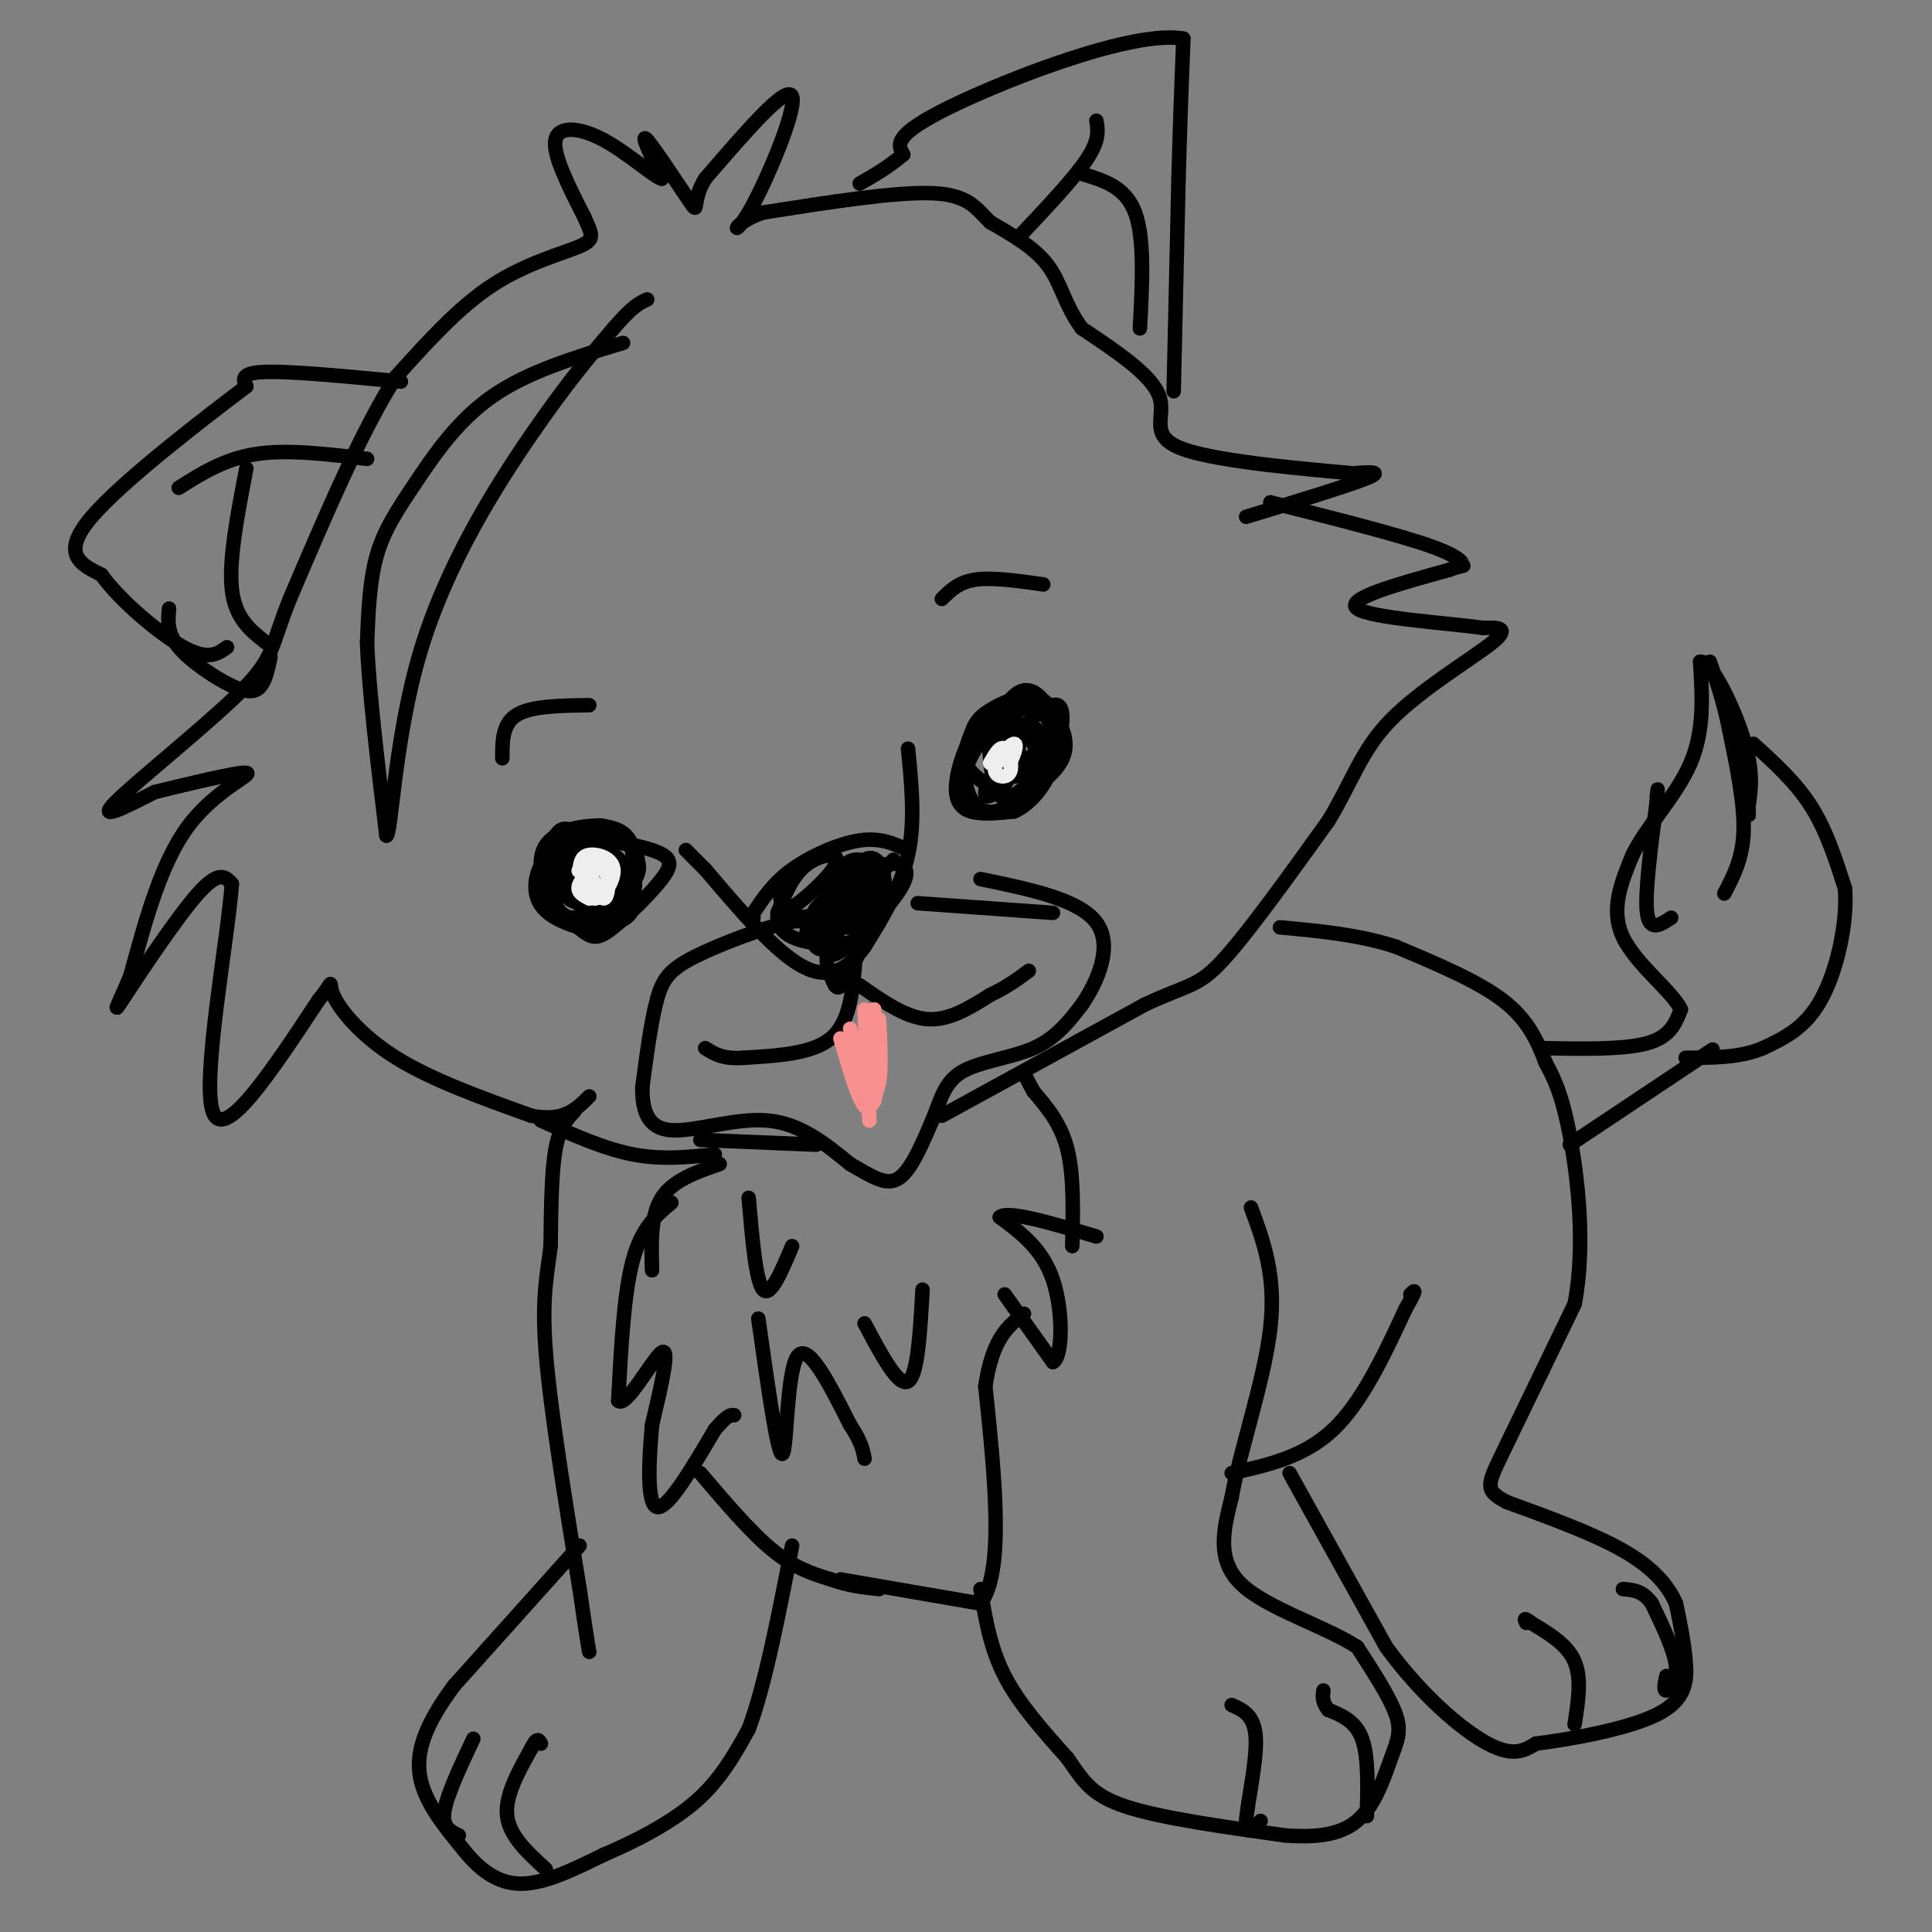 <svg viewBox='0 0 400 400' version='1.1' xmlns='http://www.w3.org/2000/svg' xmlns:xlink='http://www.w3.org/1999/xlink'><rect x="0" y="0" width="400" height="400" fill="#808080" stroke="none"/><g fill='none' stroke='#000000' stroke-width='3' stroke-linecap='round' stroke-linejoin='round'><path d='M119,230c-1.583,1.667 -3.167,3.333 -4,8c-0.833,4.667 -0.917,12.333 -1,20'/><path d='M114,258c-0.689,5.822 -1.911,10.378 -1,22c0.911,11.622 3.956,30.311 7,49'/><path d='M120,329c1.500,10.333 1.750,11.667 2,13'/><path d='M120,320c0.000,0.000 -26.000,29.000 -26,29'/><path d='M94,349c-6.000,8.067 -8.000,13.733 -7,19c1.000,5.267 5.000,10.133 9,15'/><path d='M96,383c3.311,4.156 7.089,7.044 12,7c4.911,-0.044 10.956,-3.022 17,-6'/><path d='M125,384c6.378,-2.711 13.822,-6.489 19,-11c5.178,-4.511 8.089,-9.756 11,-15'/><path d='M155,358c3.333,-8.833 6.167,-23.417 9,-38'/><path d='M113,387c-3.750,-3.417 -7.500,-6.833 -8,-11c-0.500,-4.167 2.250,-9.083 5,-14'/><path d='M110,362c1.167,-2.500 1.583,-1.750 2,-1'/><path d='M95,380c-1.750,-0.833 -3.500,-1.667 -3,-5c0.500,-3.333 3.250,-9.167 6,-15'/><path d='M139,249c-3.083,2.583 -6.167,5.167 -8,12c-1.833,6.833 -2.417,17.917 -3,29'/><path d='M128,290c1.622,1.622 7.178,-8.822 9,-10c1.822,-1.178 -0.089,6.911 -2,15'/><path d='M135,295c-0.622,6.822 -1.178,16.378 1,17c2.178,0.622 7.089,-7.689 12,-16'/><path d='M148,296c2.667,-3.167 3.333,-3.083 4,-3'/><path d='M145,305c5.250,6.167 10.500,12.333 15,16c4.500,3.667 8.250,4.833 12,6'/><path d='M172,327c3.667,1.333 6.833,1.667 10,2'/><path d='M174,327c0.000,0.000 29.000,5.000 29,5'/><path d='M203,332c5.000,-6.667 3.000,-25.833 1,-45'/><path d='M204,287c1.500,-10.000 4.750,-12.500 8,-15'/><path d='M208,268c0.000,0.000 10.000,14.000 10,14'/><path d='M218,282c2.044,-1.022 2.156,-10.578 0,-17c-2.156,-6.422 -6.578,-9.711 -11,-13'/><path d='M207,252c1.500,-1.500 10.750,1.250 20,4'/><path d='M222,258c0.167,-7.333 0.333,-14.667 -1,-20c-1.333,-5.333 -4.167,-8.667 -7,-12'/><path d='M214,226c-1.500,-2.667 -1.750,-3.333 -2,-4'/><path d='M203,329c1.000,6.083 2.000,12.167 5,18c3.000,5.833 8.000,11.417 13,17'/><path d='M221,364c3.222,4.600 4.778,7.600 12,10c7.222,2.400 20.111,4.200 33,6'/><path d='M266,380c8.407,0.651 12.923,-0.722 16,-4c3.077,-3.278 4.713,-8.459 6,-12c1.287,-3.541 2.225,-5.440 1,-9c-1.225,-3.560 -4.612,-8.780 -8,-14'/><path d='M281,341c-6.489,-4.267 -18.711,-7.933 -24,-13c-5.289,-5.067 -3.644,-11.533 -2,-18'/><path d='M255,310c1.644,-9.467 6.756,-24.133 8,-35c1.244,-10.867 -1.378,-17.933 -4,-25'/><path d='M255,305c7.500,-1.667 15.000,-3.333 21,-9c6.000,-5.667 10.500,-15.333 15,-25'/><path d='M291,271c2.667,-4.667 1.833,-3.833 1,-3'/><path d='M267,305c0.000,0.000 20.000,36.000 20,36'/><path d='M287,341c7.333,10.044 15.667,17.156 21,20c5.333,2.844 7.667,1.422 10,0'/><path d='M318,361c6.821,-0.845 18.875,-2.958 25,-6c6.125,-3.042 6.321,-7.012 6,-11c-0.321,-3.988 -1.161,-7.994 -2,-12'/><path d='M347,332c-1.689,-3.867 -4.911,-7.533 -11,-11c-6.089,-3.467 -15.044,-6.733 -24,-10'/><path d='M312,311c-4.622,-2.400 -4.178,-3.400 -1,-10c3.178,-6.600 9.089,-18.800 15,-31'/><path d='M326,270c2.333,-11.933 0.667,-26.267 -1,-35c-1.667,-8.733 -3.333,-11.867 -5,-15'/><path d='M320,220c-1.800,-4.733 -3.800,-9.067 -9,-13c-5.200,-3.933 -13.600,-7.467 -22,-11'/><path d='M289,196c-7.667,-2.500 -15.833,-3.250 -24,-4'/><path d='M325,237c0.000,0.000 27.000,-18.000 27,-18'/><path d='M352,219c4.500,-3.000 2.250,-1.500 0,0'/><path d='M319,217c8.583,0.167 17.167,0.333 22,-1c4.833,-1.333 5.917,-4.167 7,-7'/><path d='M348,209c-1.667,-3.667 -9.333,-9.333 -12,-15c-2.667,-5.667 -0.333,-11.333 2,-17'/><path d='M338,177c2.889,-5.933 9.111,-12.267 12,-19c2.889,-6.733 2.444,-13.867 2,-21'/><path d='M352,137c2.267,-0.333 6.933,9.333 9,16c2.067,6.667 1.533,10.333 1,14'/><path d='M362,167c0.167,2.500 0.083,1.750 0,1'/><path d='M363,154c4.417,4.000 8.833,8.000 12,13c3.167,5.000 5.083,11.000 7,17'/><path d='M382,184c0.511,7.311 -1.711,17.089 -5,23c-3.289,5.911 -7.644,7.956 -12,10'/><path d='M365,217c-4.667,2.000 -10.333,2.000 -16,2'/><path d='M357,185c1.917,-3.667 3.833,-7.333 4,-13c0.167,-5.667 -1.417,-13.333 -3,-21'/><path d='M358,151c-1.167,-5.833 -2.583,-9.917 -4,-14'/><path d='M346,190c-2.250,1.500 -4.500,3.000 -5,-1c-0.500,-4.000 0.750,-13.500 2,-23'/><path d='M343,166c0.333,-4.000 0.167,-2.500 0,-1'/><path d='M326,357c0.750,-4.750 1.500,-9.500 0,-13c-1.500,-3.500 -5.250,-5.750 -9,-8'/><path d='M317,336c-1.667,-1.333 -1.333,-0.667 -1,0'/><path d='M345,347c-0.333,1.533 -0.667,3.067 0,3c0.667,-0.067 2.333,-1.733 2,-5c-0.333,-3.267 -2.667,-8.133 -5,-13'/><path d='M342,332c-1.833,-2.667 -3.917,-2.833 -6,-3'/><path d='M261,377c-1.600,1.733 -3.200,3.467 -3,0c0.200,-3.467 2.200,-12.133 2,-17c-0.200,-4.867 -2.600,-5.933 -5,-7'/><path d='M283,376c0.167,-6.167 0.333,-12.333 -1,-16c-1.333,-3.667 -4.167,-4.833 -7,-6'/><path d='M275,354c-1.333,-1.667 -1.167,-2.833 -1,-4'/><path d='M157,273c2.022,14.356 4.044,28.711 5,28c0.956,-0.711 0.844,-16.489 3,-20c2.156,-3.511 6.578,5.244 11,14'/><path d='M176,295c2.333,3.500 2.667,5.250 3,7'/><path d='M179,274c3.500,6.583 7.000,13.167 9,12c2.000,-1.167 2.500,-10.083 3,-19'/><path d='M155,248c0.750,8.667 1.500,17.333 3,19c1.500,1.667 3.750,-3.667 6,-9'/><path d='M188,155c0.750,7.583 1.500,15.167 0,22c-1.500,6.833 -5.250,12.917 -9,19'/><path d='M179,196c-3.400,4.733 -7.400,7.067 -13,4c-5.600,-3.067 -12.800,-11.533 -20,-20'/><path d='M146,180c-4.000,-4.000 -4.000,-4.000 -4,-4'/><path d='M167,179c-2.083,0.667 -4.167,1.333 -5,3c-0.833,1.667 -0.417,4.333 0,7'/><path d='M162,189c2.774,-1.060 9.708,-7.208 11,-10c1.292,-2.792 -3.060,-2.226 -6,0c-2.940,2.226 -4.470,6.113 -6,10'/><path d='M213,146c-3.625,0.512 -7.250,1.024 -10,4c-2.750,2.976 -4.625,8.417 -5,12c-0.375,3.583 0.750,5.310 3,6c2.250,0.690 5.625,0.345 9,0'/><path d='M210,168c3.162,-1.460 6.567,-5.108 8,-10c1.433,-4.892 0.895,-11.026 -2,-13c-2.895,-1.974 -8.147,0.213 -11,2c-2.853,1.787 -3.307,3.173 -4,5c-0.693,1.827 -1.627,4.093 -1,6c0.627,1.907 2.813,3.453 5,5'/><path d='M205,163c1.870,1.312 4.045,2.092 7,1c2.955,-1.092 6.691,-4.058 8,-7c1.309,-2.942 0.193,-5.862 -1,-8c-1.193,-2.138 -2.461,-3.493 -5,-3c-2.539,0.493 -6.348,2.835 -8,5c-1.652,2.165 -1.147,4.152 -1,6c0.147,1.848 -0.063,3.556 2,3c2.063,-0.556 6.401,-3.375 9,-5c2.599,-1.625 3.460,-2.054 3,-4c-0.460,-1.946 -2.239,-5.409 -4,-7c-1.761,-1.591 -3.503,-1.312 -5,0c-1.497,1.312 -2.748,3.656 -4,6'/><path d='M206,150c-2.149,2.555 -5.521,5.942 -6,10c-0.479,4.058 1.935,8.786 6,8c4.065,-0.786 9.782,-7.088 12,-11c2.218,-3.912 0.937,-5.435 -1,-8c-1.937,-2.565 -4.529,-6.172 -7,-3c-2.471,3.172 -4.819,13.123 -4,17c0.819,3.877 4.805,1.679 7,-1c2.195,-2.679 2.597,-5.840 3,-9'/><path d='M216,153c-0.456,-2.189 -3.097,-3.163 -5,-3c-1.903,0.163 -3.066,1.463 -4,3c-0.934,1.537 -1.637,3.310 0,4c1.637,0.690 5.613,0.298 8,0c2.387,-0.298 3.184,-0.503 4,-3c0.816,-2.497 1.652,-7.288 0,-8c-1.652,-0.712 -5.791,2.654 -8,6c-2.209,3.346 -2.488,6.670 -2,8c0.488,1.330 1.744,0.665 3,0'/><path d='M212,160c1.253,0.035 2.885,0.123 3,-2c0.115,-2.123 -1.289,-6.456 -4,-5c-2.711,1.456 -6.730,8.700 -7,11c-0.270,2.300 3.209,-0.343 5,-3c1.791,-2.657 1.896,-5.329 2,-8'/><path d='M216,121c-5.250,-0.750 -10.500,-1.500 -14,-1c-3.500,0.500 -5.250,2.250 -7,4'/><path d='M122,146c-6.000,0.083 -12.000,0.167 -15,2c-3.000,1.833 -3.000,5.417 -3,9'/><path d='M117,180c1.982,5.119 3.964,10.238 7,10c3.036,-0.238 7.125,-5.833 5,-8c-2.125,-2.167 -10.464,-0.905 -12,1c-1.536,1.905 3.732,4.452 9,7'/><path d='M126,190c2.484,1.175 4.193,0.613 5,-3c0.807,-3.613 0.711,-10.275 -1,-13c-1.711,-2.725 -5.038,-1.512 -8,1c-2.962,2.512 -5.559,6.322 -5,9c0.559,2.678 4.273,4.224 7,4c2.727,-0.224 4.468,-2.217 6,-4c1.532,-1.783 2.854,-3.354 2,-6c-0.854,-2.646 -3.884,-6.366 -7,-7c-3.116,-0.634 -6.319,1.819 -8,5c-1.681,3.181 -1.841,7.091 -2,11'/><path d='M115,187c0.142,2.422 1.498,2.976 4,3c2.502,0.024 6.149,-0.482 8,-3c1.851,-2.518 1.905,-7.046 0,-10c-1.905,-2.954 -5.769,-4.332 -8,-5c-2.231,-0.668 -2.831,-0.627 -4,1c-1.169,1.627 -2.909,4.839 -3,8c-0.091,3.161 1.467,6.270 4,8c2.533,1.730 6.040,2.082 9,2c2.960,-0.082 5.374,-0.599 6,-3c0.626,-2.401 -0.535,-6.686 -2,-9c-1.465,-2.314 -3.232,-2.657 -5,-3'/><path d='M124,176c-2.489,-0.584 -6.210,-0.542 -8,2c-1.790,2.542 -1.647,7.586 -1,10c0.647,2.414 1.800,2.197 4,2c2.200,-0.197 5.447,-0.375 8,-3c2.553,-2.625 4.413,-7.698 4,-11c-0.413,-3.302 -3.101,-4.834 -7,-5c-3.899,-0.166 -9.011,1.032 -11,4c-1.989,2.968 -0.854,7.705 1,11c1.854,3.295 4.427,5.147 7,7'/><path d='M121,193c1.872,1.380 3.054,1.330 6,-1c2.946,-2.330 7.658,-6.941 10,-10c2.342,-3.059 2.316,-4.568 -2,-6c-4.316,-1.432 -12.922,-2.789 -18,-1c-5.078,1.789 -6.629,6.722 -6,10c0.629,3.278 3.439,4.900 6,6c2.561,1.100 4.872,1.676 8,-1c3.128,-2.676 7.073,-8.605 7,-12c-0.073,-3.395 -4.164,-4.256 -7,-4c-2.836,0.256 -4.418,1.628 -6,3'/><path d='M119,177c-1.673,2.118 -2.854,5.913 -2,8c0.854,2.087 3.744,2.467 6,0c2.256,-2.467 3.876,-7.779 4,-8c0.124,-0.221 -1.250,4.651 -2,6c-0.750,1.349 -0.875,-0.826 -1,-3'/><path d='M177,200c-0.583,5.917 -1.167,11.833 -5,15c-3.833,3.167 -10.917,3.583 -18,4'/><path d='M154,219c-4.333,0.333 -6.167,-0.833 -8,-2'/><path d='M178,204c4.750,3.333 9.500,6.667 14,7c4.500,0.333 8.750,-2.333 13,-5'/><path d='M205,206c3.500,-1.667 5.750,-3.333 8,-5'/><path d='M188,176c-2.844,-1.311 -5.689,-2.622 -10,-2c-4.311,0.622 -10.089,3.178 -14,6c-3.911,2.822 -5.956,5.911 -8,9'/><path d='M156,189c-1.333,1.667 -0.667,1.333 0,1'/><path d='M185,178c-4.148,4.297 -8.297,8.593 -10,11c-1.703,2.407 -0.962,2.923 0,3c0.962,0.077 2.144,-0.287 4,-1c1.856,-0.713 4.388,-1.775 2,-2c-2.388,-0.225 -9.694,0.388 -17,1'/><path d='M164,190c-3.271,-0.334 -2.947,-1.670 -3,-1c-0.053,0.670 -0.481,3.345 3,5c3.481,1.655 10.871,2.289 15,0c4.129,-2.289 4.996,-7.501 4,-11c-0.996,-3.499 -3.856,-5.285 -6,-5c-2.144,0.285 -3.572,2.643 -5,5'/><path d='M172,183c-1.808,4.502 -3.828,13.258 -1,12c2.828,-1.258 10.504,-12.531 11,-14c0.496,-1.469 -6.187,6.864 -9,12c-2.813,5.136 -1.757,7.075 -1,9c0.757,1.925 1.216,3.836 3,1c1.784,-2.836 4.892,-10.418 8,-18'/><path d='M183,185c0.729,-5.006 -1.447,-8.521 -4,-7c-2.553,1.521 -5.483,8.077 -7,13c-1.517,4.923 -1.620,8.213 2,6c3.620,-2.213 10.962,-9.927 13,-14c2.038,-4.073 -1.227,-4.504 -4,-4c-2.773,0.504 -5.054,1.943 -8,4c-2.946,2.057 -6.556,4.730 -7,7c-0.444,2.270 2.278,4.135 5,6'/><path d='M173,196c1.982,0.424 4.436,-1.515 6,-4c1.564,-2.485 2.239,-5.517 1,-7c-1.239,-1.483 -4.390,-1.417 -7,0c-2.610,1.417 -4.679,4.184 -5,7c-0.321,2.816 1.106,5.681 3,4c1.894,-1.681 4.255,-7.909 4,-10c-0.255,-2.091 -3.128,-0.046 -6,2'/><path d='M218,189c0.000,0.000 -28.000,-2.000 -28,-2'/><path d='M167,193c0.238,-1.476 0.476,-2.952 -4,-2c-4.476,0.952 -13.667,4.333 -19,7c-5.333,2.667 -6.810,4.619 -8,9c-1.190,4.381 -2.095,11.190 -3,18'/><path d='M133,225c-0.095,5.048 1.167,8.667 6,9c4.833,0.333 13.238,-2.619 20,-2c6.762,0.619 11.881,4.810 17,9'/><path d='M176,241c4.556,2.600 7.444,4.600 10,3c2.556,-1.600 4.778,-6.800 7,-12'/><path d='M193,232c1.667,-3.929 2.333,-7.750 6,-10c3.667,-2.250 10.333,-2.929 15,-5c4.667,-2.071 7.333,-5.536 10,-9'/><path d='M224,208c3.289,-4.778 6.511,-12.222 3,-17c-3.511,-4.778 -13.756,-6.889 -24,-9'/><path d='M195,231c0.000,0.000 42.000,-23.000 42,-23'/><path d='M237,208c9.111,-4.289 10.889,-3.511 16,-9c5.111,-5.489 13.556,-17.244 22,-29'/><path d='M275,170c5.071,-8.321 6.750,-14.625 13,-21c6.250,-6.375 17.071,-12.821 21,-16c3.929,-3.179 0.964,-3.089 -2,-3'/><path d='M307,130c-6.933,-1.000 -23.267,-2.000 -26,-4c-2.733,-2.000 8.133,-5.000 19,-8'/><path d='M300,118c3.643,-1.333 3.250,-0.667 3,-1c-0.250,-0.333 -0.357,-1.667 -7,-4c-6.643,-2.333 -19.821,-5.667 -33,-9'/><path d='M258,107c10.667,-3.250 21.333,-6.500 25,-8c3.667,-1.500 0.333,-1.250 -3,-1'/><path d='M280,98c-8.274,-0.798 -27.458,-2.292 -35,-5c-7.542,-2.708 -3.440,-6.631 -5,-11c-1.560,-4.369 -8.780,-9.185 -16,-14'/><path d='M224,68c-3.511,-4.667 -4.289,-9.333 -7,-13c-2.711,-3.667 -7.356,-6.333 -12,-9'/><path d='M205,46c-2.978,-2.911 -4.422,-5.689 -12,-6c-7.578,-0.311 -21.289,1.844 -35,4'/><path d='M158,44c-6.845,2.250 -6.458,5.875 -3,0c3.458,-5.875 9.988,-21.250 9,-24c-0.988,-2.750 -9.494,7.125 -18,17'/><path d='M146,37c-2.893,4.631 -1.125,7.708 -3,5c-1.875,-2.708 -7.393,-11.202 -9,-13c-1.607,-1.798 0.696,3.101 3,8'/><path d='M137,37c-1.583,-0.381 -7.042,-5.333 -12,-8c-4.958,-2.667 -9.417,-3.048 -10,0c-0.583,3.048 2.708,9.524 6,16'/><path d='M121,45c1.536,3.583 2.375,4.542 -1,6c-3.375,1.458 -10.964,3.417 -18,8c-7.036,4.583 -13.518,11.792 -20,19'/><path d='M82,78c-7.000,10.833 -14.500,28.417 -22,46'/><path d='M60,124c-4.024,10.024 -3.083,12.083 -10,19c-6.917,6.917 -21.690,18.690 -26,23c-4.310,4.310 1.845,1.155 8,-2'/><path d='M32,164c6.107,-1.500 17.375,-4.250 19,-4c1.625,0.250 -6.393,3.500 -12,11c-5.607,7.500 -8.804,19.250 -12,31'/><path d='M27,202c-2.893,6.929 -4.125,8.750 -1,4c3.125,-4.750 10.607,-16.071 15,-21c4.393,-4.929 5.696,-3.464 7,-2'/><path d='M48,183c-0.778,11.156 -6.222,40.044 -4,47c2.222,6.956 12.111,-8.022 22,-23'/><path d='M66,207c3.643,-4.417 1.750,-3.958 3,-1c1.250,2.958 5.643,8.417 13,13c7.357,4.583 17.679,8.292 28,12'/><path d='M110,231c6.667,1.333 9.333,-1.333 12,-4'/><path d='M112,232c6.500,2.917 13.000,5.833 19,7c6.000,1.167 11.500,0.583 17,0'/><path d='M145,236c0.000,0.000 24.000,1.000 24,1'/><path d='M149,241c-4.833,1.667 -9.667,3.333 -12,7c-2.333,3.667 -2.167,9.333 -2,15'/><path d='M211,49c5.667,-6.000 11.333,-12.000 14,-16c2.667,-4.000 2.333,-6.000 2,-8'/><path d='M224,36c4.500,1.333 9.000,2.667 11,8c2.000,5.333 1.500,14.667 1,24'/><path d='M243,81c0.000,0.000 1.000,-44.000 1,-44'/><path d='M244,37c0.333,-12.167 0.667,-20.583 1,-29'/><path d='M245,8c-10.067,-1.844 -35.733,8.044 -48,14c-12.267,5.956 -11.133,7.978 -10,10'/><path d='M187,32c-3.167,2.667 -6.083,4.333 -9,6'/><path d='M83,79c-11.333,-1.083 -22.667,-2.167 -28,-2c-5.333,0.167 -4.667,1.583 -4,3'/><path d='M51,80c-7.822,5.933 -25.378,19.267 -32,27c-6.622,7.733 -2.311,9.867 2,12'/><path d='M21,119c3.689,5.200 11.911,12.200 17,15c5.089,2.800 7.044,1.400 9,0'/><path d='M76,95c-8.250,-1.000 -16.500,-2.000 -23,-1c-6.500,1.000 -11.250,4.000 -16,7'/><path d='M51,97c-1.833,9.500 -3.667,19.000 -3,25c0.667,6.000 3.833,8.500 7,11'/><path d='M56,136c-0.482,2.345 -0.964,4.690 -2,6c-1.036,1.310 -2.625,1.583 -6,0c-3.375,-1.583 -8.536,-5.024 -11,-8c-2.464,-2.976 -2.232,-5.488 -2,-8'/><path d='M129,71c-9.827,2.952 -19.655,5.905 -27,11c-7.345,5.095 -12.208,12.333 -16,18c-3.792,5.667 -6.512,9.762 -8,15c-1.488,5.238 -1.744,11.619 -2,18'/><path d='M76,133c0.333,9.667 2.167,24.833 4,40'/><path d='M80,173c1.036,0.012 1.625,-19.958 7,-38c5.375,-18.042 15.536,-34.155 23,-45c7.464,-10.845 12.232,-16.423 17,-22'/><path d='M127,68c4.000,-4.667 5.500,-5.333 7,-6'/></g>
<g fill='none' stroke='#EEEEEE' stroke-width='3' stroke-linecap='round' stroke-linejoin='round'><path d='M209,155c0.000,0.000 0.000,3.000 0,3'/><path d='M209,158c0.520,-0.705 1.819,-3.968 1,-4c-0.819,-0.032 -3.756,3.167 -4,5c-0.244,1.833 2.203,2.301 3,1c0.797,-1.301 -0.058,-4.372 -1,-5c-0.942,-0.628 -1.971,1.186 -3,3'/><path d='M125,178c-1.565,-0.571 -3.129,-1.142 -3,1c0.129,2.142 1.952,6.997 3,7c1.048,0.003 1.321,-4.845 0,-6c-1.321,-1.155 -4.234,1.384 -5,3c-0.766,1.616 0.617,2.308 2,3'/><path d='M122,186c0.046,-1.054 -0.838,-5.188 -1,-5c-0.162,0.188 0.400,4.700 2,5c1.600,0.300 4.238,-3.612 4,-6c-0.238,-2.388 -3.354,-3.254 -5,-3c-1.646,0.254 -1.823,1.627 -2,3'/><path d='M120,180c-0.333,0.500 -0.167,0.250 0,0'/></g>
<g fill='none' stroke='#F99090' stroke-width='3' stroke-linecap='round' stroke-linejoin='round'><path d='M174,215c1.833,6.250 3.667,12.500 5,14c1.333,1.500 2.167,-1.750 3,-5'/><path d='M182,224c0.500,-3.000 0.250,-8.000 0,-13'/><path d='M181,216c0.000,0.000 0.000,12.000 0,12'/><path d='M176,213c0.000,0.000 3.000,10.000 3,10'/><path d='M181,209c0.000,0.000 -1.000,12.000 -1,12'/><path d='M179,209c0.000,0.000 1.000,23.000 1,23'/></g>
</svg>